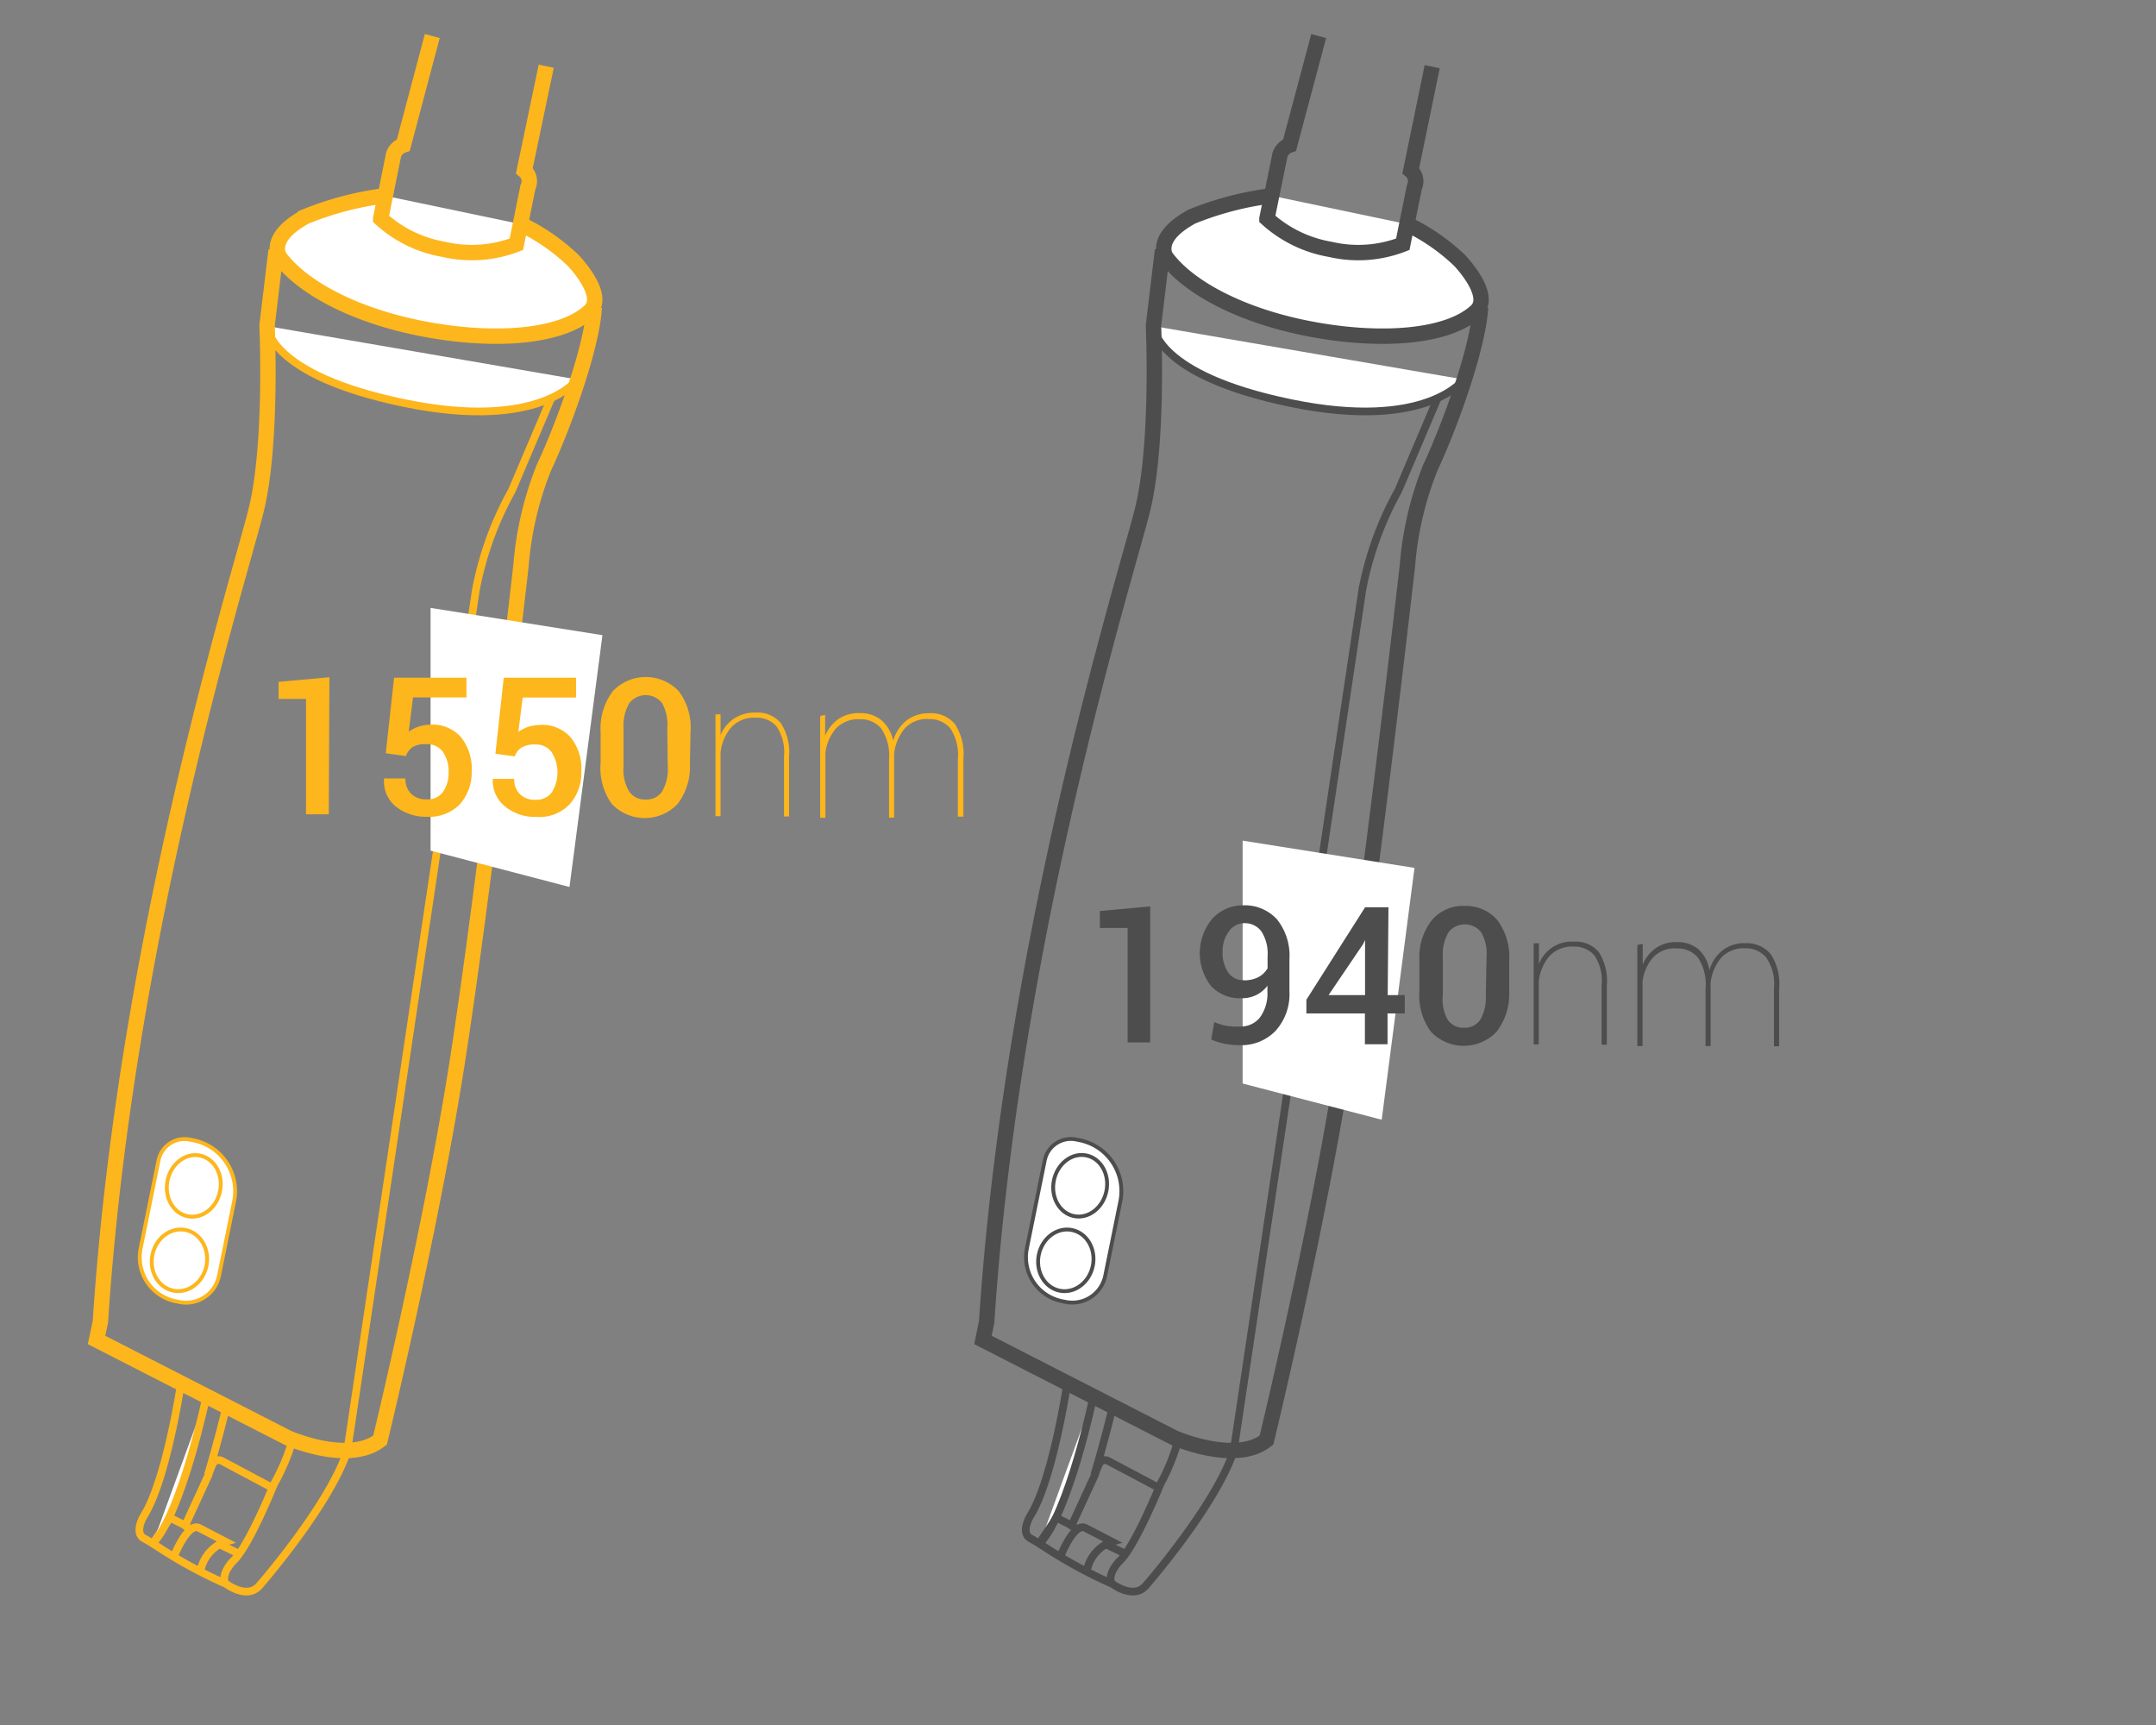 <svg id="Layer_1" data-name="Layer 1" xmlns="http://www.w3.org/2000/svg" viewBox="0 0 140 112"><rect x="0" y="0" width="140" height="112" fill="#808080" stroke="none"/><defs><style>.cls-1,.cls-11,.cls-2,.cls-3,.cls-6,.cls-8,.cls-9{fill:#fff;}.cls-1,.cls-2,.cls-3,.cls-4,.cls-5{stroke:#fdb61c;}.cls-1,.cls-10,.cls-2,.cls-3,.cls-4,.cls-5,.cls-6,.cls-7,.cls-8,.cls-9{stroke-miterlimit:10;}.cls-2,.cls-9{stroke-width:0.25px;}.cls-3,.cls-4,.cls-6,.cls-7{stroke-width:0.5px;}.cls-10,.cls-4,.cls-5,.cls-7{fill:none;}.cls-10,.cls-6,.cls-7,.cls-8,.cls-9{stroke:#4d4d4d;}.cls-12{fill:#fdb61c;}.cls-13{fill:#4d4d4d;}</style></defs><path class="cls-1" d="M33.8,14.55a13.08,13.08,0,0,1,3.41,2.35s2.2,2.26,1.1,3.29c-1.85,1.74-6.36,2.07-11.14,1.1-4.26-.87-7.56-2.65-9-4.58,0,0-.93-1.23,1.67-2.65A20.54,20.54,0,0,1,25,12.71"/><path class="cls-2" d="M11.27,74.07h.24a3.37,3.37,0,0,1,3.37,3.37v4.92a2.18,2.18,0,0,1-2.18,2.18h-.25a2.91,2.91,0,0,1-2.91-2.91V75.79A1.73,1.73,0,0,1,11.27,74.07Z" transform="translate(16.03 -0.84) rotate(11.48)"/><ellipse class="cls-2" cx="11.65" cy="81.83" rx="2.01" ry="1.79" transform="translate(-70.86 76.96) rotate(-78.52)"/><ellipse class="cls-2" cx="12.58" cy="77" rx="2.01" ry="1.74" transform="translate(-65.38 74) rotate(-78.52)"/><path class="cls-3" d="M37.49,24.64S35.1,28,26.25,26.17s-8.91-5-8.91-5"/><path class="cls-4" d="M11.75,89.82s-.94,6.3-2.42,8.62c0,0-.67,1.12.06,1.46l.53.31s.78-1.12,1.11-1.67l1,.5,1.51-3.28a5.27,5.27,0,0,1,.28-.73.43.43,0,0,1,.58-.18l3.29,1.75s-1.6,3.94-2.58,4.78c0,0-.78.81-.48,1.42,0,0,1.36,1.08,2.19.18,0,0,4.56-5.21,5.73-8.78l8.35-55.89a21.43,21.43,0,0,1,2.34-6.46l2.55-6"/><path class="cls-3" d="M9.92,100.21a30.38,30.38,0,0,0,4.67,2.59"/><path class="cls-4" d="M11.29,101.07s.86-2.19,1.61-1.88l1.75.91a1.69,1.69,0,0,0-.4.17A2.57,2.57,0,0,0,13,102.08"/><line class="cls-3" x1="15.5" y1="100.87" x2="14.25" y2="100.27"/><path class="cls-3" d="M13.4,90.67s-1.6,7.61-3.48,9.54"/><path class="cls-3" d="M17.65,96.6A13.4,13.4,0,0,0,19,93.49"/><path class="cls-5" d="M28.07,2.34,26.19,9.42a1,1,0,0,0-.63.61l-.84,4.16a8.09,8.09,0,0,0,4.1,2,8,8,0,0,0,4.71-.33l.75-3.7a.89.89,0,0,0-.23-1.08l1.42-6.78"/><path class="cls-5" d="M17.93,16.24l-.59,4.9s.36,7.69-.71,12S8.14,60.88,6.52,85.82L6.27,87l12.41,6.35s3.95,1.76,6,.15c0,0,3.28-13.51,5-24.47s4.15-32.29,4.15-32.29a21.7,21.7,0,0,1,1.49-6.38c1.22-2.6,3.1-7.68,3.27-10.4"/><line class="cls-4" x1="11.99" y1="99.04" x2="12.39" y2="99.3"/><path class="cls-4" d="M13.5,95.76s.66-2.16,1.19-4.43"/><path class="cls-6" d="M71,90.67s-1.6,7.61-3.48,9.54"/><line class="cls-7" x1="69.47" y1="98.99" x2="69.88" y2="99.25"/><path class="cls-8" d="M91.36,14.55a13.08,13.08,0,0,1,3.41,2.35s2.19,2.26,1.1,3.29c-1.85,1.74-6.36,2.07-11.14,1.1-4.26-.87-7.57-2.65-9-4.58,0,0-.93-1.23,1.67-2.65a20.54,20.54,0,0,1,5.19-1.35"/><path class="cls-9" d="M68.82,74.07h.24a3.37,3.37,0,0,1,3.37,3.37v4.92a2.18,2.18,0,0,1-2.18,2.18H70a2.91,2.91,0,0,1-2.91-2.91V75.79A1.73,1.73,0,0,1,68.82,74.07Z" transform="translate(17.18 -12.3) rotate(11.48)"/><ellipse class="cls-9" cx="69.21" cy="81.83" rx="2.01" ry="1.79" transform="translate(-24.76 133.37) rotate(-78.52)"/><ellipse class="cls-9" cx="70.14" cy="77" rx="2.01" ry="1.74" transform="translate(-19.28 130.4) rotate(-78.52)"/><path class="cls-6" d="M95.05,24.64S92.66,28,83.81,26.17s-8.91-5-8.91-5"/><path class="cls-7" d="M69.3,89.82s-.94,6.3-2.41,8.62c0,0-.67,1.12.06,1.46l.53.31s.78-1.12,1.11-1.67l1,.5,1.51-3.28a5.27,5.27,0,0,1,.28-.73.42.42,0,0,1,.57-.18l3.3,1.75s-1.61,3.94-2.58,4.78c0,0-.78.81-.49,1.42,0,0,1.37,1.08,2.2.18,0,0,4.55-5.21,5.73-8.78l8.35-55.89a21.43,21.43,0,0,1,2.34-6.46l2.55-6"/><path class="cls-6" d="M67.48,100.21a30.67,30.67,0,0,0,4.66,2.59"/><path class="cls-7" d="M68.85,101.07s.86-2.19,1.6-1.88l1.76.91a1.69,1.69,0,0,0-.4.17,2.51,2.51,0,0,0-1.25,1.81"/><line class="cls-6" x1="73.06" y1="100.87" x2="71.81" y2="100.27"/><path class="cls-6" d="M75.21,96.6a13.4,13.4,0,0,0,1.3-3.11"/><path class="cls-10" d="M85.63,2.34,83.74,9.42a1,1,0,0,0-.62.61l-.85,4.16a8.17,8.17,0,0,0,4.11,2,8,8,0,0,0,4.71-.33l.75-3.7a.91.91,0,0,0-.23-1.08L93,4.33"/><path class="cls-10" d="M75.49,16.24l-.59,4.9s.36,7.69-.72,12S65.7,60.88,64.07,85.82L63.83,87l12.41,6.35s4,1.76,6,.15c0,0,3.28-13.51,5-24.47s4.15-32.29,4.15-32.29a21.7,21.7,0,0,1,1.49-6.38c1.22-2.6,3.09-7.68,3.26-10.4"/><path class="cls-7" d="M71.06,95.76s.66-2.16,1.19-4.43"/><polygon class="cls-11" points="36.98 57.59 27.96 55.23 27.96 39.47 39.12 41.24 36.98 57.59"/><path class="cls-12" d="M21.35,52.87H19.87l0-7.49H18.09V44.27l3.3-.3Z"/><path class="cls-12" d="M25.05,48.91,25.59,44l4.7,0v1.28H26.82l-.28,2.23a2.2,2.2,0,0,1,.61-.32,2.64,2.64,0,0,1,.78-.14,2.47,2.47,0,0,1,2,.81,3.26,3.26,0,0,1,.7,2.21,3.14,3.14,0,0,1-.76,2.14,2.77,2.77,0,0,1-2.16.82,3.11,3.11,0,0,1-2-.66,2.1,2.1,0,0,1-.77-1.83v0l1.39,0a1.3,1.3,0,0,0,.37,1,1.36,1.36,0,0,0,1,.36,1.2,1.2,0,0,0,1.06-.48,2.09,2.09,0,0,0,.37-1.28,2.17,2.17,0,0,0-.37-1.32,1.24,1.24,0,0,0-1.06-.5,1.6,1.6,0,0,0-.91.19,1.17,1.17,0,0,0-.43.58Z"/><path class="cls-12" d="M32.17,48.94,32.71,44l4.7,0v1.29l-3.47,0-.28,2.23a2.71,2.71,0,0,1,.61-.32,2.77,2.77,0,0,1,.78-.13,2.45,2.45,0,0,1,2,.8,3.21,3.21,0,0,1,.7,2.21,3.06,3.06,0,0,1-.76,2.14,2.73,2.73,0,0,1-2.16.82,3.08,3.08,0,0,1-2-.65A2.15,2.15,0,0,1,32,50.57v0l1.39,0a1.32,1.32,0,0,0,.38,1,1.36,1.36,0,0,0,1,.36,1.26,1.26,0,0,0,1.06-.48,2.47,2.47,0,0,0,0-2.6,1.23,1.23,0,0,0-1.06-.51,1.6,1.6,0,0,0-.91.2,1.09,1.09,0,0,0-.43.57Z"/><path class="cls-12" d="M44.8,49.55A4,4,0,0,1,44,52.2a2.95,2.95,0,0,1-4.27,0A4,4,0,0,1,39,49.52v-2a4,4,0,0,1,.8-2.65,2.95,2.95,0,0,1,4.27,0,3.92,3.92,0,0,1,.77,2.65Zm-1.47-2.27A2.9,2.9,0,0,0,43,45.66a1.35,1.35,0,0,0-2.14,0,2.89,2.89,0,0,0-.37,1.62v2.47a2.78,2.78,0,0,0,.36,1.63,1.22,1.22,0,0,0,1.07.53A1.2,1.2,0,0,0,43,51.38a2.89,2.89,0,0,0,.36-1.63Z"/><path class="cls-12" d="M46.79,46.38l0,1.36a2.34,2.34,0,0,1,.88-1.09,2.39,2.39,0,0,1,1.42-.38,1.93,1.93,0,0,1,1.62.69,3.47,3.47,0,0,1,.53,2.16l0,3.89h-.33l0-3.9a3,3,0,0,0-.48-1.94,1.69,1.69,0,0,0-1.34-.57,2,2,0,0,0-1.61.63,3,3,0,0,0-.69,1.63l0,4.13h-.33l0-6.61Z"/><path class="cls-12" d="M53.58,46.41l0,1.36a2.49,2.49,0,0,1,.87-1.09,2.33,2.33,0,0,1,1.37-.38,2.14,2.14,0,0,1,1.39.44A2.38,2.38,0,0,1,58,48.09a2.65,2.65,0,0,1,.86-1.31,2.37,2.37,0,0,1,1.49-.47A2,2,0,0,1,62,47a3.55,3.55,0,0,1,.56,2.25l0,3.77H62.2V49.28a3.12,3.12,0,0,0-.5-2,1.73,1.73,0,0,0-1.37-.59,1.94,1.94,0,0,0-1.59.62,3.07,3.07,0,0,0-.68,1.63,1.34,1.34,0,0,0,0,.21v.18l0,3.76h-.33l0-3.79a3.12,3.12,0,0,0-.51-2,1.71,1.71,0,0,0-1.37-.6,2,2,0,0,0-1.56.59,3,3,0,0,0-.69,1.56l0,4.25h-.34l0-6.61Z"/><polygon class="cls-11" points="89.72 72.7 80.69 70.35 80.69 54.58 91.85 56.35 89.72 72.7"/><path class="cls-13" d="M74.69,67.68H73.22l0-7.43h-1.8V59.15l3.27-.3Z"/><path class="cls-13" d="M80.53,66.65a1.59,1.59,0,0,0,1.27-.57,2.64,2.64,0,0,0,.5-1.71V64a2,2,0,0,1-1.67.81,2.54,2.54,0,0,1-2-.8,3.48,3.48,0,0,1,.11-4.38,2.7,2.7,0,0,1,2-.85,2.83,2.83,0,0,1,2.18.91,3.78,3.78,0,0,1,.81,2.6v2.07a3.56,3.56,0,0,1-.92,2.59,3.09,3.09,0,0,1-2.33.91,5.23,5.23,0,0,1-.94-.09,4,4,0,0,1-.89-.28l.2-1.13a3.53,3.53,0,0,0,.76.24A4.63,4.63,0,0,0,80.53,66.65Zm.25-3a2,2,0,0,0,.94-.21,1.54,1.54,0,0,0,.59-.57v-.78a2.68,2.68,0,0,0-.39-1.6,1.33,1.33,0,0,0-1.12-.55,1.22,1.22,0,0,0-1,.53,2.13,2.13,0,0,0-.41,1.33,2.28,2.28,0,0,0,.36,1.34A1.18,1.18,0,0,0,80.78,63.64Z"/><path class="cls-13" d="M90.11,64.61h1.11V65.8H90.1v2H88.63v-2l-3.8,0,0-.89,3.81-6h1.52Zm-3.84,0h2.37l0-3.58,0,0-.12.26Z"/><path class="cls-13" d="M98,64.39A4,4,0,0,1,97.17,67a2.94,2.94,0,0,1-4.24,0,3.91,3.91,0,0,1-.76-2.63v-2A3.87,3.87,0,0,1,93,59.72a2.65,2.65,0,0,1,2.12-.9,2.69,2.69,0,0,1,2.11.92A4,4,0,0,1,98,62.37Zm-1.47-2.25a2.81,2.81,0,0,0-.35-1.61,1.35,1.35,0,0,0-2.12,0,2.85,2.85,0,0,0-.37,1.61v2.45A2.74,2.74,0,0,0,94,66.2a1.23,1.23,0,0,0,1.06.53,1.21,1.21,0,0,0,1.06-.52,2.88,2.88,0,0,0,.36-1.62Z"/><path class="cls-13" d="M99.93,61.24l0,1.36a2.27,2.27,0,0,1,2.28-1.46,1.93,1.93,0,0,1,1.61.68,3.46,3.46,0,0,1,.52,2.15l0,3.86H104l0-3.88a2.91,2.91,0,0,0-.47-1.92,1.7,1.7,0,0,0-1.33-.57,2,2,0,0,0-1.6.63,3.07,3.07,0,0,0-.68,1.62l0,4.1h-.33l0-6.56Z"/><path class="cls-13" d="M106.67,61.28l0,1.35a2.44,2.44,0,0,1,.86-1.08,2.29,2.29,0,0,1,1.36-.38,2.09,2.09,0,0,1,1.37.44A2.27,2.27,0,0,1,111,63a2.51,2.51,0,0,1,.86-1.3,2.26,2.26,0,0,1,1.48-.46,2,2,0,0,1,1.64.71,3.52,3.52,0,0,1,.55,2.24v3.74h-.34l0-3.76a3,3,0,0,0-.5-2,1.72,1.72,0,0,0-1.35-.6,2,2,0,0,0-1.58.62,3.07,3.07,0,0,0-.68,1.62,1.34,1.34,0,0,0,0,.21v.17l0,3.73h-.33l0-3.75a3.09,3.09,0,0,0-.5-2,1.71,1.71,0,0,0-1.36-.59,1.92,1.92,0,0,0-1.55.59,2.88,2.88,0,0,0-.68,1.54l0,4.21h-.34l0-6.56Z"/></svg>
